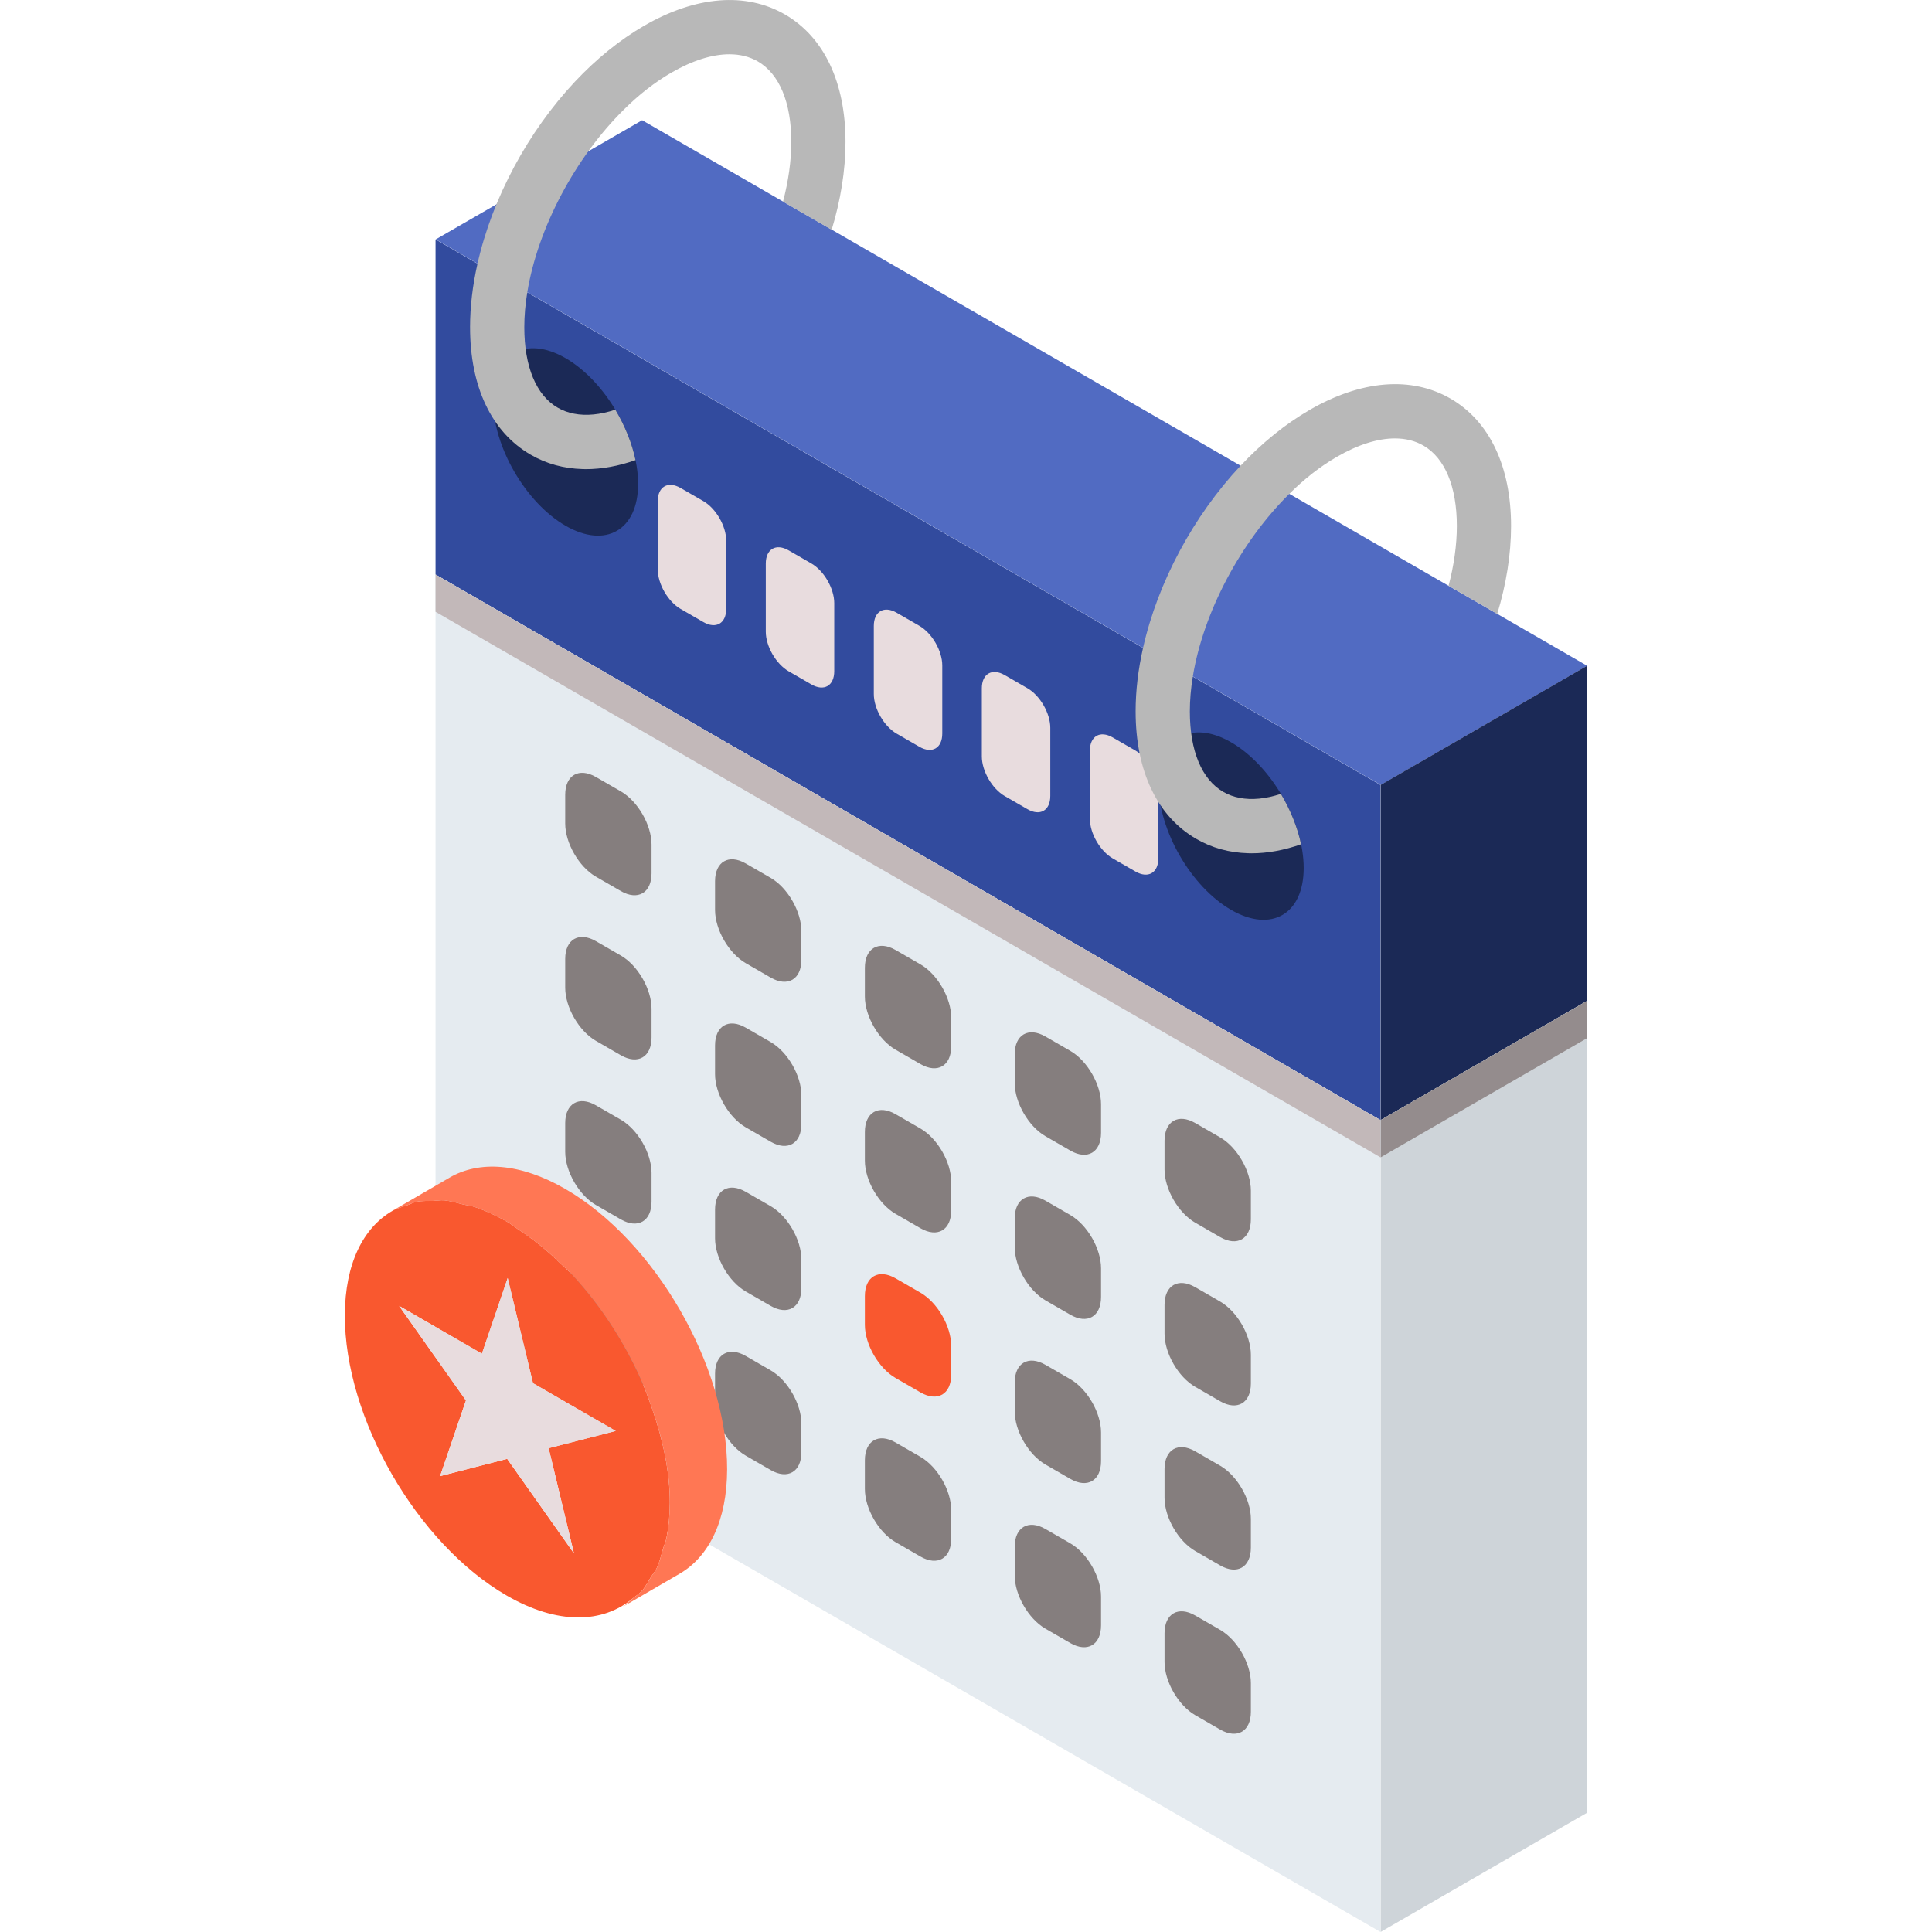 <svg viewBox="0 0 160 160" xmlns="http://www.w3.org/2000/svg"><path d="m36.07 47.582 78.261 45.184v-27.757l-78.261-45.184z" fill="#324b9e"/><path d="m36.07 114.816 78.261 45.184v-67.234l-78.261-45.184z" fill="#e5ebf0"/><path d="m36.07 50.666 78.261 45.184v-3.084l-78.261-45.184z" fill="#c2b8b9"/><path d="m92.154 71.091 1.88 1.085c1.046.604 1.895.114 1.895-1.094v-5.64c0-1.208-.848-2.678-1.895-3.282l-1.88-1.085c-1.046-.604-1.895-.115-1.895 1.094v5.64c0 1.208.848 2.678 1.895 3.282z" fill="#e8dcde"/><path d="m83.207 65.926 1.879 1.085c1.046.604 1.895.115 1.895-1.094v-5.64c0-1.208-.848-2.678-1.895-3.282l-1.879-1.085c-1.046-.604-1.895-.114-1.895 1.094v5.64c0 1.208.848 2.678 1.895 3.282z" fill="#e8dcde"/><path d="m74.26 60.76 1.88 1.085c1.046.604 1.895.115 1.895-1.094v-5.64c0-1.208-.848-2.678-1.895-3.282l-1.88-1.085c-1.046-.604-1.895-.115-1.895 1.094v5.64c0 1.208.848 2.678 1.895 3.282z" fill="#e8dcde"/><path d="m65.314 55.595 1.88 1.085c1.046.604 1.895.115 1.895-1.094v-5.64c0-1.208-.848-2.678-1.895-3.282l-1.88-1.085c-1.046-.604-1.895-.114-1.895 1.094v5.64c0 1.209.848 2.678 1.895 3.282z" fill="#e8dcde"/><path d="m56.367 50.43 1.88 1.085c1.046.604 1.895.115 1.895-1.094v-5.64c0-1.208-.848-2.678-1.895-3.282l-1.88-1.085c-1.046-.604-1.895-.115-1.895 1.094v5.64c0 1.208.848 2.678 1.895 3.282z" fill="#e8dcde"/><g fill="#857e7e"><path d="m98.987 101.26 2.06 1.19c1.406.812 2.545.154 2.545-1.469v-2.379c0-1.623-1.139-3.597-2.545-4.408l-2.06-1.189c-1.406-.812-2.545-.154-2.545 1.469v2.379c0 1.623 1.139 3.597 2.545 4.408z"/><path d="m86.579 94.096 2.06 1.189c1.405.812 2.545.154 2.545-1.469v-2.379c0-1.623-1.139-3.597-2.545-4.408l-2.06-1.19c-1.406-.812-2.545-.154-2.545 1.469v2.379c0 1.623 1.139 3.597 2.545 4.408z"/><path d="m74.17 86.932 2.06 1.19c1.406.812 2.545.154 2.545-1.469v-2.379c0-1.623-1.139-3.597-2.545-4.408l-2.06-1.189c-1.405-.812-2.545-.154-2.545 1.469v2.379c0 1.623 1.14 3.597 2.545 4.408z"/><path d="m61.762 79.768 2.06 1.189c1.405.812 2.545.154 2.545-1.469v-2.379c0-1.623-1.139-3.597-2.545-4.408l-2.06-1.19c-1.406-.812-2.545-.154-2.545 1.469v2.379c0 1.623 1.139 3.597 2.545 4.408z"/><path d="m49.353 72.604 2.06 1.19c1.406.812 2.545.154 2.545-1.469v-2.379c0-1.623-1.139-3.597-2.545-4.408l-2.06-1.189c-1.405-.812-2.545-.154-2.545 1.469v2.379c0 1.623 1.139 3.597 2.545 4.408z"/><path d="m98.987 114.855 2.06 1.19c1.406.812 2.545.154 2.545-1.469v-2.379c0-1.623-1.139-3.597-2.545-4.408l-2.06-1.189c-1.406-.812-2.545-.154-2.545 1.469v2.379c0 1.623 1.139 3.597 2.545 4.408z"/><path d="m86.579 107.691 2.06 1.189c1.405.812 2.545.154 2.545-1.469v-2.379c0-1.623-1.139-3.597-2.545-4.408l-2.06-1.19c-1.406-.812-2.545-.154-2.545 1.469v2.379c0 1.623 1.139 3.597 2.545 4.408z"/><path d="m74.17 100.527 2.06 1.19c1.406.812 2.545.154 2.545-1.469v-2.379c0-1.623-1.139-3.597-2.545-4.408l-2.06-1.189c-1.405-.812-2.545-.154-2.545 1.469v2.379c0 1.623 1.14 3.597 2.545 4.408z"/><path d="m61.762 93.363 2.06 1.189c1.405.812 2.545.154 2.545-1.469v-2.379c0-1.623-1.139-3.597-2.545-4.408l-2.06-1.19c-1.406-.812-2.545-.154-2.545 1.469v2.379c0 1.623 1.139 3.597 2.545 4.408z"/><path d="m49.353 86.199 2.06 1.19c1.406.812 2.545.154 2.545-1.469v-2.379c0-1.623-1.139-3.597-2.545-4.408l-2.06-1.189c-1.405-.812-2.545-.154-2.545 1.469v2.379c0 1.623 1.139 3.597 2.545 4.408z"/><path d="m98.987 128.45 2.06 1.189c1.406.812 2.545.154 2.545-1.469v-2.379c0-1.623-1.139-3.597-2.545-4.408l-2.06-1.189c-1.406-.812-2.545-.154-2.545 1.469v2.379c0 1.623 1.139 3.597 2.545 4.408z"/><path d="m86.579 121.286 2.06 1.189c1.405.812 2.545.154 2.545-1.469v-2.379c0-1.623-1.139-3.597-2.545-4.408l-2.06-1.19c-1.406-.812-2.545-.154-2.545 1.469v2.379c0 1.623 1.139 3.597 2.545 4.408z"/></g><path d="m74.17 114.122 2.06 1.19c1.406.812 2.545.154 2.545-1.469v-2.379c0-1.623-1.139-3.597-2.545-4.408l-2.06-1.189c-1.405-.812-2.545-.154-2.545 1.469v2.379c0 1.623 1.14 3.597 2.545 4.408z" fill="#f9582f"/><path d="m61.762 106.958 2.06 1.189c1.405.812 2.545.154 2.545-1.469v-2.379c0-1.623-1.139-3.597-2.545-4.408l-2.06-1.19c-1.406-.812-2.545-.154-2.545 1.469v2.379c0 1.623 1.139 3.597 2.545 4.408z" fill="#857e7e"/><path d="m49.353 99.794 2.06 1.19c1.406.812 2.545.154 2.545-1.469v-2.379c0-1.623-1.139-3.597-2.545-4.408l-2.06-1.189c-1.405-.812-2.545-.154-2.545 1.469v2.379c0 1.623 1.139 3.597 2.545 4.408z" fill="#857e7e"/><path d="m98.987 142.045 2.06 1.189c1.406.812 2.545.154 2.545-1.469v-2.379c0-1.623-1.139-3.597-2.545-4.408l-2.06-1.189c-1.406-.812-2.545-.154-2.545 1.469v2.379c0 1.623 1.139 3.597 2.545 4.408z" fill="#857e7e"/><path d="m86.579 134.881 2.06 1.189c1.405.812 2.545.154 2.545-1.469v-2.379c0-1.623-1.139-3.597-2.545-4.408l-2.06-1.189c-1.406-.812-2.545-.154-2.545 1.469v2.379c0 1.623 1.139 3.597 2.545 4.408z" fill="#857e7e"/><path d="m74.17 127.717 2.06 1.19c1.406.812 2.545.154 2.545-1.469v-2.379c0-1.623-1.139-3.597-2.545-4.408l-2.06-1.189c-1.405-.812-2.545-.154-2.545 1.469v2.379c0 1.623 1.14 3.597 2.545 4.408z" fill="#857e7e"/><path d="m61.762 120.553 2.06 1.189c1.405.812 2.545.154 2.545-1.469v-2.379c0-1.623-1.139-3.597-2.545-4.408l-2.06-1.19c-1.406-.812-2.545-.154-2.545 1.469v2.379c0 1.623 1.139 3.597 2.545 4.408z" fill="#857e7e"/><path d="m49.353 113.389 2.06 1.19c1.406.812 2.545.154 2.545-1.469v-2.379c0-1.623-1.139-3.597-2.545-4.408l-2.06-1.189c-1.405-.812-2.545-.154-2.545 1.469v2.379c0 1.623 1.139 3.597 2.545 4.408z" fill="#857e7e"/><path d="m36.086 19.825 17.094-9.87 78.261 45.184-17.094 9.87z" fill="#516bc2"/><path d="m114.346 92.757 17.095-9.87v-27.757l-17.095 9.87z" fill="#1b2956"/><path d="m114.346 159.991 17.095-9.87v-67.234l-17.095 9.87z" fill="#ced4d9"/><path d="m114.346 95.841 17.095-9.87v-3.084l-17.095 9.87z" fill="#948c8d"/><path d="m95.946 64.944c0 3.833 2.691 8.493 6.01 10.409s6.01.363 6.01-3.47-2.691-8.493-6.01-10.409-6.01-.363-6.01 3.47z" fill="#1b2956"/><path d="m94.048 58.918c0 4.94 1.785 8.684 5.018 10.553 1.302.758 2.75 1.145 4.294 1.19.095.006.196.006.292.006 1.308 0 2.689-.253 4.097-.746-.297-1.415-.887-2.863-1.673-4.176-1.252.415-2.408.528-3.418.331-.483-.09-.937-.258-1.347-.494-1.785-1.027-2.773-3.396-2.773-6.663 0-.937.084-1.909.247-2.896.876-5.35 3.991-11.176 7.988-15.122 1.241-1.235 2.571-2.279 3.946-3.071 1.746-1.011 3.385-1.521 4.805-1.521.876 0 1.667.196 2.352.589 1.785 1.033 2.773 3.402 2.773 6.663 0 1.583-.241 3.261-.685 4.951l4.03 2.33c.741-2.442 1.145-4.917 1.145-7.281 0-4.934-1.785-8.684-5.018-10.553-3.233-1.864-7.37-1.538-11.648.932-2.049 1.184-3.985 2.767-5.737 4.631-3.885 4.137-6.848 9.638-8.072 15.077-.404 1.779-.617 3.553-.617 5.271z" fill="#b8b8b8"/><path d="m40.826 33.13c0 3.833 2.691 8.493 6.01 10.409s6.01.363 6.01-3.469c0-3.833-2.691-8.493-6.01-10.409s-6.01-.363-6.01 3.47z" fill="#1b2956"/><path d="m38.929 27.104c0 4.94 1.785 8.684 5.018 10.553 1.302.758 2.75 1.145 4.294 1.19.096.006.197.006.292.006 1.308 0 2.689-.253 4.098-.747-.298-1.415-.887-2.863-1.673-4.176-1.252.415-2.408.528-3.418.331-.483-.09-.937-.258-1.347-.494-1.785-1.027-2.773-3.396-2.773-6.663 0-.937.084-1.908.247-2.896.875-5.35 3.991-11.176 7.988-15.122 1.24-1.235 2.571-2.279 3.946-3.071 1.746-1.01 3.385-1.521 4.805-1.521.876 0 1.667.196 2.352.59 1.785 1.033 2.773 3.401 2.773 6.663 0 1.583-.241 3.261-.685 4.951l4.03 2.33c.741-2.442 1.145-4.917 1.145-7.28 0-4.934-1.785-8.684-5.019-10.553-3.233-1.864-7.37-1.538-11.648.932-2.049 1.185-3.985 2.767-5.737 4.631-3.884 4.137-6.848 9.638-8.072 15.077-.404 1.779-.617 3.553-.617 5.271z" fill="#b8b8b8"/><path d="m53.059 114.2h-.003c-1.415-3.155-3.368-6.151-5.665-8.624v-.002c2.299 2.474 4.252 5.471 5.668 8.626z" fill="none"/><path d="m55.473 124.445c-.004 1.065-.102 2.049-.284 2.95.181-.901.278-1.885.281-2.949.007-2.478-.541-5.108-1.438-7.705h.001c.897 2.596 1.446 5.226 1.439 7.704z" fill="none"/><path d="m45.535 103.813c-.856-.759-1.74-1.432-2.655-2.026.915.593 1.799 1.267 2.655 2.025z" fill="none"/><path d="m53.16 131.747c.281-.316.488-.727.722-1.106-.234.379-.442.79-.722 1.106z" fill="none"/><path d="m36.803 99.409c-.33-.029-.622.037-.938.044.316-.008.608-.073.938-.044z" fill="none"/><path d="m33.695 99.823c.275-.094.521-.242.813-.301-.291.059-.538.207-.813.301z" fill="none"/><path d="m54.905 128.281c-.154.535-.286 1.093-.504 1.557.218-.464.35-1.022.504-1.557z" fill="none"/><path d="m38.309 99.737c.347.084.673.105 1.03.227-.357-.122-.684-.143-1.03-.227z" fill="none"/><path d="m33.056 108.151 6.852 3.956z" fill="#e8dcde"/><path d="m47.391 105.574v.002c-.349-.377-.728-.698-1.092-1.049.364.35.742.67 1.092 1.047z" fill="#e8dcde"/><path d="m43.105 110.249 1.036 4.302z" fill="#e8dcde"/><path d="m46.299 104.527c-.253-.242-.505-.484-.764-.714.259.23.512.471.764.714z" fill="#e82e2e"/><path d="m42.044 105.841 1.061 4.408z" fill="#e82e2e"/><path d="m54.034 116.74h-.001c-.295-.853-.6-1.703-.976-2.541h.003c.376.839.68 1.688.975 2.541z" fill="#e8dcde"/><path d="m44.141 114.551 6.852 3.956z" fill="#e8dcde"/><path d="m28.559 108.909c-.024 8.541 5.981 18.942 13.41 23.231 4.226 2.44 7.956 2.307 10.433.231.252-.21.534-.372.758-.624.281-.316.488-.727.722-1.106.169-.273.376-.498.519-.803.218-.464.35-1.022.504-1.557.087-.304.219-.56.284-.886.181-.901.278-1.885.281-2.949.007-2.478-.541-5.108-1.438-7.705-.295-.854-.6-1.703-.976-2.542-1.415-3.154-3.368-6.15-5.665-8.623-.35-.377-.728-.698-1.093-1.049-.253-.243-.505-.485-.764-.715-.856-.759-1.74-1.432-2.655-2.026-.277-.18-.541-.408-.822-.57-.931-.538-1.84-.953-2.718-1.253-.357-.122-.684-.143-1.03-.227-.506-.123-1.026-.285-1.506-.328-.33-.029-.622.037-.938.044-.458.01-.932-.016-1.357.07-.291.059-.538.207-.813.301-.402.137-.823.239-1.186.448-2.428 1.398-3.937 4.384-3.949 8.638zm4.497-.758s0 0 0 0l6.852 3.956 2.136-6.266 1.061 4.408 1.035 4.302 6.852 3.956-5.557 1.428 2.097 8.71-5.531-7.829-5.554 1.43 2.139-6.264-5.531-7.83z" fill="#f9582f"/><path d="m32.535 100.251-.007.004s.005-.003.007-.004z" fill="#e82e2e"/><path d="m42.044 105.841 1.061 4.408 1.036 4.302 6.852 3.956-5.557 1.428 2.097 8.71-5.531-7.83-5.554 1.43 2.139-6.264-5.531-7.83 6.852 3.956z" fill="#e8dcde"/><path d="m53.882 130.641c.169-.273.376-.498.519-.803.218-.464.35-1.022.504-1.557.087-.304.219-.56.284-.886.181-.901.279-1.885.284-2.95.007-2.478-.542-5.107-1.439-7.704-.295-.853-.599-1.702-.975-2.54-1.415-3.155-3.369-6.152-5.668-8.626-.35-.377-.728-.697-1.092-1.047-.253-.243-.505-.484-.764-.714-.856-.759-1.74-1.432-2.655-2.025-.277-.18-.541-.408-.822-.57-.931-.538-1.84-.953-2.718-1.253-.357-.122-.684-.143-1.03-.227-.506-.123-1.026-.285-1.506-.328-.33-.029-.622.036-.938.044-.458.01-.932-.016-1.357.07-.292.059-.538.207-.813.301-.402.137-.823.239-1.186.448-.007.004-.015.005-.022.008l.041-.024.007-.004 4.695-2.728c2.448-1.426 5.838-1.224 9.576.932 7.432 4.294 13.438 14.696 13.41 23.234-.011 4.244-1.51 7.224-3.924 8.633l-4.749 2.756c.318-.185.574-.468.859-.707.252-.21.534-.372.758-.624.281-.316.488-.727.722-1.106z" fill="#ff7754"/></svg>